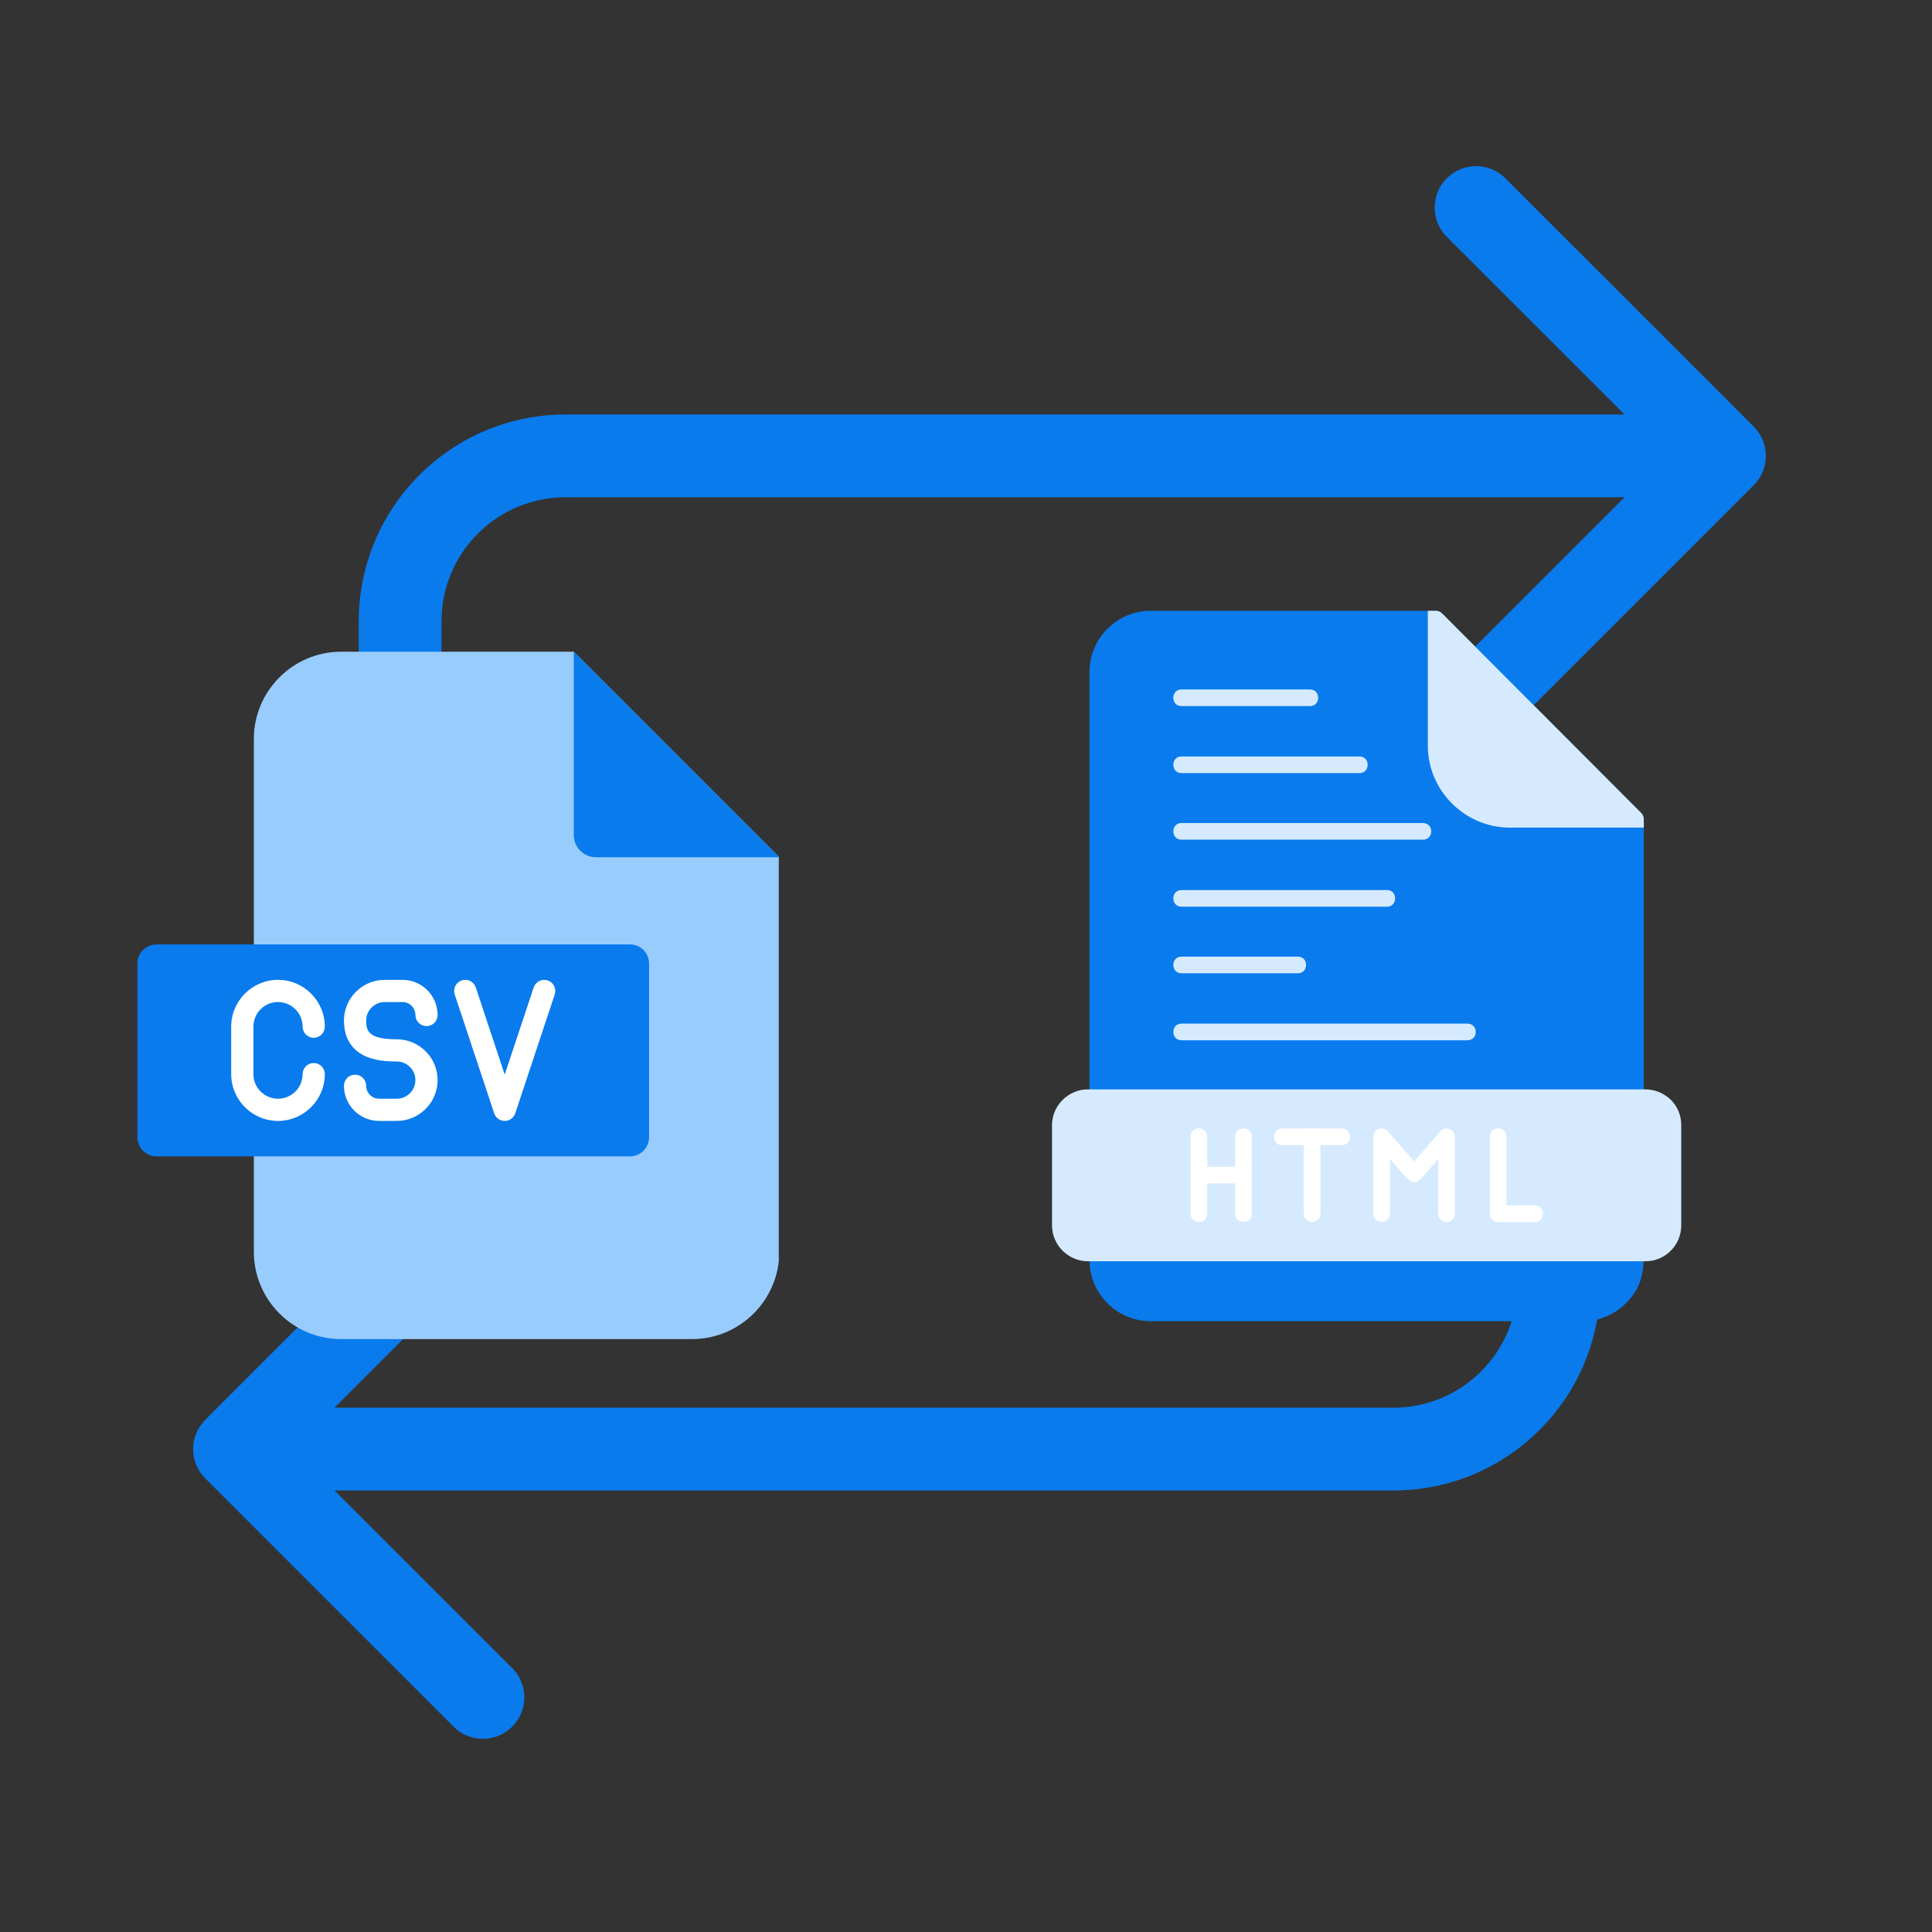 <svg xmlns="http://www.w3.org/2000/svg" xmlns:xlink="http://www.w3.org/1999/xlink" width="500" zoomAndPan="magnify" viewBox="0 0 375 375" height="500" preserveAspectRatio="xMidYMid meet" version="1.0"><rect x="0" y="0" width="375" height="375" fill="#333333" stroke="none"/><defs><clipPath id="2e25bba512"><path d="M 37.5 32.258 L 342.75 32.258 L 342.75 337.508 L 37.5 337.508 Z M 37.5 32.258 " clip-rule="nonzero"/></clipPath><clipPath id="ea76680b1d"><path d="M 49 126.492 L 151.16 126.492 L 151.16 259.992 L 49 259.992 Z M 49 126.492 " clip-rule="nonzero"/></clipPath><clipPath id="6084d88a64"><path d="M 111 126.492 L 151.16 126.492 L 151.16 167 L 111 167 Z M 111 126.492 " clip-rule="nonzero"/></clipPath><clipPath id="c4c23b4982"><path d="M 26.66 183 L 126 183 L 126 225 L 26.66 225 Z M 26.66 183 " clip-rule="nonzero"/></clipPath><clipPath id="d9ea91f161"><path d="M 211 118.555 L 320 118.555 L 320 256.555 L 211 256.555 Z M 211 118.555 " clip-rule="nonzero"/></clipPath><clipPath id="b3875a2bf5"><path d="M 277 118.555 L 320 118.555 L 320 161 L 277 161 Z M 277 118.555 " clip-rule="nonzero"/></clipPath><clipPath id="6998662d9c"><path d="M 204.168 211 L 326.418 211 L 326.418 245 L 204.168 245 Z M 204.168 211 " clip-rule="nonzero"/></clipPath></defs><g clip-path="url(#2e25bba512)"><path fill="#097bed" d="M 340.395 82.801 C 341.848 84.254 342.754 86.262 342.754 88.484 C 342.754 90.711 341.855 92.719 340.395 94.172 L 292.195 142.367 C 290.742 143.824 288.727 144.723 286.512 144.723 C 282.066 144.723 278.469 141.125 278.469 136.684 C 278.469 134.465 279.371 132.449 280.824 130.996 L 315.316 96.52 L 109.793 96.52 C 96.484 96.52 85.695 107.305 85.695 120.617 L 85.695 152.746 C 85.695 157.18 82.098 160.781 77.664 160.781 C 73.23 160.781 69.629 157.18 69.629 152.746 L 69.629 120.617 C 69.629 98.438 87.617 80.453 109.793 80.453 L 315.316 80.453 L 280.824 45.977 C 279.371 44.523 278.469 42.508 278.469 40.289 C 278.469 35.848 282.066 32.25 286.512 32.25 C 288.727 32.25 290.742 33.148 292.195 34.605 Z M 302.574 208.977 C 298.141 208.977 294.543 212.574 294.543 217.008 L 294.543 249.137 C 294.543 262.449 283.754 273.234 270.445 273.234 L 64.922 273.234 L 99.414 238.762 C 100.867 237.305 101.77 235.289 101.77 233.074 C 101.77 228.629 98.172 225.031 93.727 225.031 C 91.512 225.031 89.496 225.934 88.043 227.387 L 39.844 275.582 C 38.391 277.035 37.484 279.043 37.484 281.27 C 37.484 283.492 38.383 285.5 39.844 286.957 L 88.043 335.152 C 89.496 336.605 91.512 337.504 93.727 337.504 C 98.172 337.504 101.77 333.906 101.77 329.465 C 101.77 327.246 100.867 325.23 99.414 323.777 L 64.922 289.301 L 270.445 289.301 C 292.621 289.301 310.609 271.316 310.609 249.137 L 310.609 217.008 C 310.609 212.574 307.008 208.977 302.574 208.977 Z M 302.574 208.977 " fill-opacity="1" fill-rule="nonzero"/></g><g clip-path="url(#ea76680b1d)"><path fill="#98ccfd" d="M 66.191 126.5 L 111.371 126.5 L 151.258 166.387 L 151.258 242.996 C 151.258 252.305 143.648 259.918 134.336 259.918 L 66.191 259.918 C 56.883 259.918 49.273 252.305 49.273 242.996 L 49.273 143.422 C 49.273 134.109 56.883 126.5 66.191 126.5 Z M 66.191 126.5 " fill-opacity="1" fill-rule="evenodd"/></g><g clip-path="url(#6084d88a64)"><path fill="#097bed" d="M 111.371 126.5 L 151.258 166.387 L 115.672 166.387 C 113.301 166.387 111.371 164.457 111.371 162.086 Z M 111.371 126.5 " fill-opacity="1" fill-rule="evenodd"/></g><g clip-path="url(#c4c23b4982)"><path fill="#097bed" d="M 30.387 183.309 L 122.273 183.309 C 124.32 183.309 125.988 184.977 125.988 187.02 L 125.988 220.73 C 125.988 222.773 124.32 224.453 122.273 224.453 L 30.387 224.453 C 28.344 224.453 26.672 222.773 26.672 220.73 L 26.672 187.02 C 26.672 184.977 28.344 183.309 30.387 183.309 Z M 30.387 183.309 " fill-opacity="1" fill-rule="evenodd"/></g><path fill="#ffffff" d="M 49.184 199.273 L 49.184 208.484 C 49.184 211.117 51.328 213.262 53.961 213.262 C 56.598 213.262 58.738 211.117 58.738 208.484 C 58.738 207.297 59.703 206.332 60.895 206.332 C 62.082 206.332 63.047 207.297 63.047 208.484 C 63.047 213.496 58.973 217.57 53.961 217.57 C 48.953 217.57 44.875 213.496 44.875 208.484 L 44.875 199.273 C 44.875 194.266 48.953 190.188 53.961 190.188 C 58.973 190.188 63.047 194.266 63.047 199.273 C 63.047 200.465 62.082 201.43 60.895 201.43 C 59.703 201.43 58.738 200.465 58.738 199.273 C 58.738 196.641 56.598 194.496 53.961 194.496 C 51.328 194.496 49.184 196.641 49.184 199.273 Z M 74.688 194.496 L 78.117 194.496 C 79.504 194.496 80.633 195.625 80.633 197.008 C 80.633 198.199 81.594 199.164 82.785 199.164 C 83.977 199.164 84.938 198.199 84.938 197.008 C 84.938 193.25 81.879 190.188 78.117 190.188 L 74.688 190.188 C 70.316 190.188 66.762 193.742 66.762 198.109 C 66.762 201.973 68.746 203.855 70.41 204.758 C 72.527 205.902 75.191 206.035 77.012 206.035 C 79.008 206.035 80.629 207.652 80.629 209.645 C 80.629 211.641 79.008 213.262 77.012 213.262 L 73.582 213.262 C 72.195 213.262 71.07 212.137 71.07 210.75 C 71.07 209.559 70.105 208.594 68.914 208.594 C 67.727 208.594 66.762 209.559 66.762 210.75 C 66.762 214.512 69.82 217.57 73.582 217.57 L 77.012 217.57 C 81.383 217.57 84.938 214.016 84.938 209.645 C 84.938 205.277 81.383 201.727 77.012 201.727 C 71.516 201.727 71.07 200.086 71.07 198.105 C 71.07 196.117 72.691 194.496 74.688 194.496 Z M 106.309 190.297 C 105.18 189.922 103.961 190.535 103.586 191.664 L 97.965 208.582 L 92.348 191.664 C 91.973 190.535 90.754 189.926 89.625 190.297 C 88.496 190.672 87.883 191.895 88.258 193.023 L 95.922 216.094 C 96.215 216.977 97.039 217.57 97.965 217.57 C 98.895 217.57 99.719 216.977 100.012 216.094 L 107.672 193.023 C 108.047 191.895 107.438 190.672 106.309 190.297 Z M 106.309 190.297 " fill-opacity="1" fill-rule="nonzero"/><g clip-path="url(#d9ea91f161)"><path fill="#097bed" d="M 211.547 243.031 C 211.465 242.949 211.465 242.789 211.465 242.707 L 211.465 130.43 C 211.465 123.887 216.797 118.555 223.34 118.555 L 278.75 118.555 C 279.238 118.555 279.641 118.797 279.965 119.121 L 318.656 157.895 C 318.898 158.215 319.059 158.621 319.059 159.023 L 319.059 242.707 C 319.059 242.789 319.059 242.867 319.059 242.949 C 319.059 243.031 319.059 243.109 319.059 243.191 C 319.059 247.07 318.574 249.977 315.586 252.965 C 313.484 255.066 310.496 256.438 307.266 256.438 L 223.34 256.438 C 216.797 256.438 211.465 251.109 211.465 244.566 C 211.465 244.16 211.465 243.598 211.547 243.031 Z M 211.547 243.031 " fill-opacity="1" fill-rule="nonzero"/></g><g clip-path="url(#b3875a2bf5)"><path fill="#d5eafe" d="M 277.137 118.555 L 278.75 118.555 C 279.238 118.555 279.641 118.797 279.965 119.121 L 318.656 157.895 C 318.898 158.215 319.059 158.621 319.059 159.023 L 319.059 160.641 L 293.051 160.641 C 284.324 160.641 277.137 153.449 277.137 144.727 Z M 277.137 118.555 " fill-opacity="1" fill-rule="nonzero"/></g><g clip-path="url(#6998662d9c)"><path fill="#d5eafe" d="M 211.145 211.449 L 319.383 211.449 C 321.32 211.449 323.016 212.254 324.309 213.469 C 325.602 214.758 326.328 216.457 326.328 218.395 L 326.328 237.859 C 326.328 241.656 323.258 244.809 319.383 244.809 L 211.145 244.809 C 207.348 244.809 204.195 241.656 204.195 237.859 L 204.195 218.395 C 204.195 214.598 207.348 211.449 211.145 211.449 Z M 211.145 211.449 " fill-opacity="1" fill-rule="nonzero"/></g><path fill="#d5eafe" d="M 229.316 137.055 C 227.219 137.055 227.219 133.824 229.316 133.824 L 254.277 133.824 C 256.379 133.824 256.379 137.055 254.277 137.055 Z M 229.316 137.055 " fill-opacity="1" fill-rule="nonzero"/><path fill="#d5eafe" d="M 229.316 150.059 C 227.219 150.059 227.219 146.828 229.316 146.828 L 263.891 146.828 C 265.988 146.828 265.988 150.059 263.891 150.059 Z M 229.316 150.059 " fill-opacity="1" fill-rule="nonzero"/><path fill="#d5eafe" d="M 229.316 162.984 C 227.219 162.984 227.219 159.75 229.316 159.75 L 276.168 159.75 C 278.348 159.75 278.348 162.984 276.168 162.984 Z M 229.316 162.984 " fill-opacity="1" fill-rule="nonzero"/><path fill="#d5eafe" d="M 229.316 175.988 C 227.219 175.988 227.219 172.758 229.316 172.758 L 269.219 172.758 C 271.32 172.758 271.32 175.988 269.219 175.988 Z M 229.316 175.988 " fill-opacity="1" fill-rule="nonzero"/><path fill="#d5eafe" d="M 229.316 188.91 C 227.219 188.91 227.219 185.68 229.316 185.68 L 251.934 185.68 C 254.035 185.68 254.035 188.91 251.934 188.91 Z M 229.316 188.91 " fill-opacity="1" fill-rule="nonzero"/><path fill="#d5eafe" d="M 229.316 201.918 C 227.219 201.918 227.219 198.684 229.316 198.684 L 284.809 198.684 C 286.992 198.684 286.992 201.918 284.809 201.918 Z M 229.316 201.918 " fill-opacity="1" fill-rule="nonzero"/><path fill="#ffffff" d="M 269.785 235.598 C 269.785 237.699 266.555 237.699 266.555 235.598 L 266.555 220.656 C 266.555 219.203 268.414 218.395 269.461 219.688 L 274.473 225.422 L 279.559 219.605 C 280.527 218.477 282.387 219.203 282.387 220.656 L 282.387 235.598 C 282.387 237.699 279.156 237.699 279.156 235.598 L 279.156 224.938 C 273.906 230.914 275.199 231.074 269.785 224.938 Z M 269.785 235.598 " fill-opacity="1" fill-rule="nonzero"/><path fill="#ffffff" d="M 289.172 220.656 C 289.172 218.477 292.402 218.477 292.402 220.656 L 292.402 233.984 L 297.895 233.984 C 299.996 233.984 299.996 237.215 297.895 237.215 L 290.789 237.215 C 289.898 237.215 289.172 236.488 289.172 235.598 Z M 289.172 220.656 " fill-opacity="1" fill-rule="nonzero"/><path fill="#ffffff" d="M 248.863 222.27 C 246.766 222.27 246.766 219.039 248.863 219.039 L 260.414 219.039 C 262.598 219.039 262.598 222.27 260.414 222.27 Z M 248.863 222.27 " fill-opacity="1" fill-rule="nonzero"/><path fill="#ffffff" d="M 256.297 235.598 C 256.297 237.699 253.066 237.699 253.066 235.598 L 253.066 220.656 C 253.066 218.477 256.297 218.477 256.297 220.656 Z M 256.297 235.598 " fill-opacity="1" fill-rule="nonzero"/><path fill="#ffffff" d="M 232.711 229.703 C 230.609 229.703 230.609 226.473 232.711 226.473 L 241.352 226.473 C 243.535 226.473 243.535 229.703 241.352 229.703 Z M 232.711 229.703 " fill-opacity="1" fill-rule="nonzero"/><path fill="#ffffff" d="M 234.324 235.598 C 234.324 237.699 231.094 237.699 231.094 235.598 L 231.094 220.656 C 231.094 218.477 234.324 218.477 234.324 220.656 Z M 234.324 235.598 " fill-opacity="1" fill-rule="nonzero"/><path fill="#ffffff" d="M 242.969 235.598 C 242.969 237.699 239.738 237.699 239.738 235.598 L 239.738 220.656 C 239.738 218.477 242.969 218.477 242.969 220.656 Z M 242.969 235.598 " fill-opacity="1" fill-rule="nonzero"/></svg>